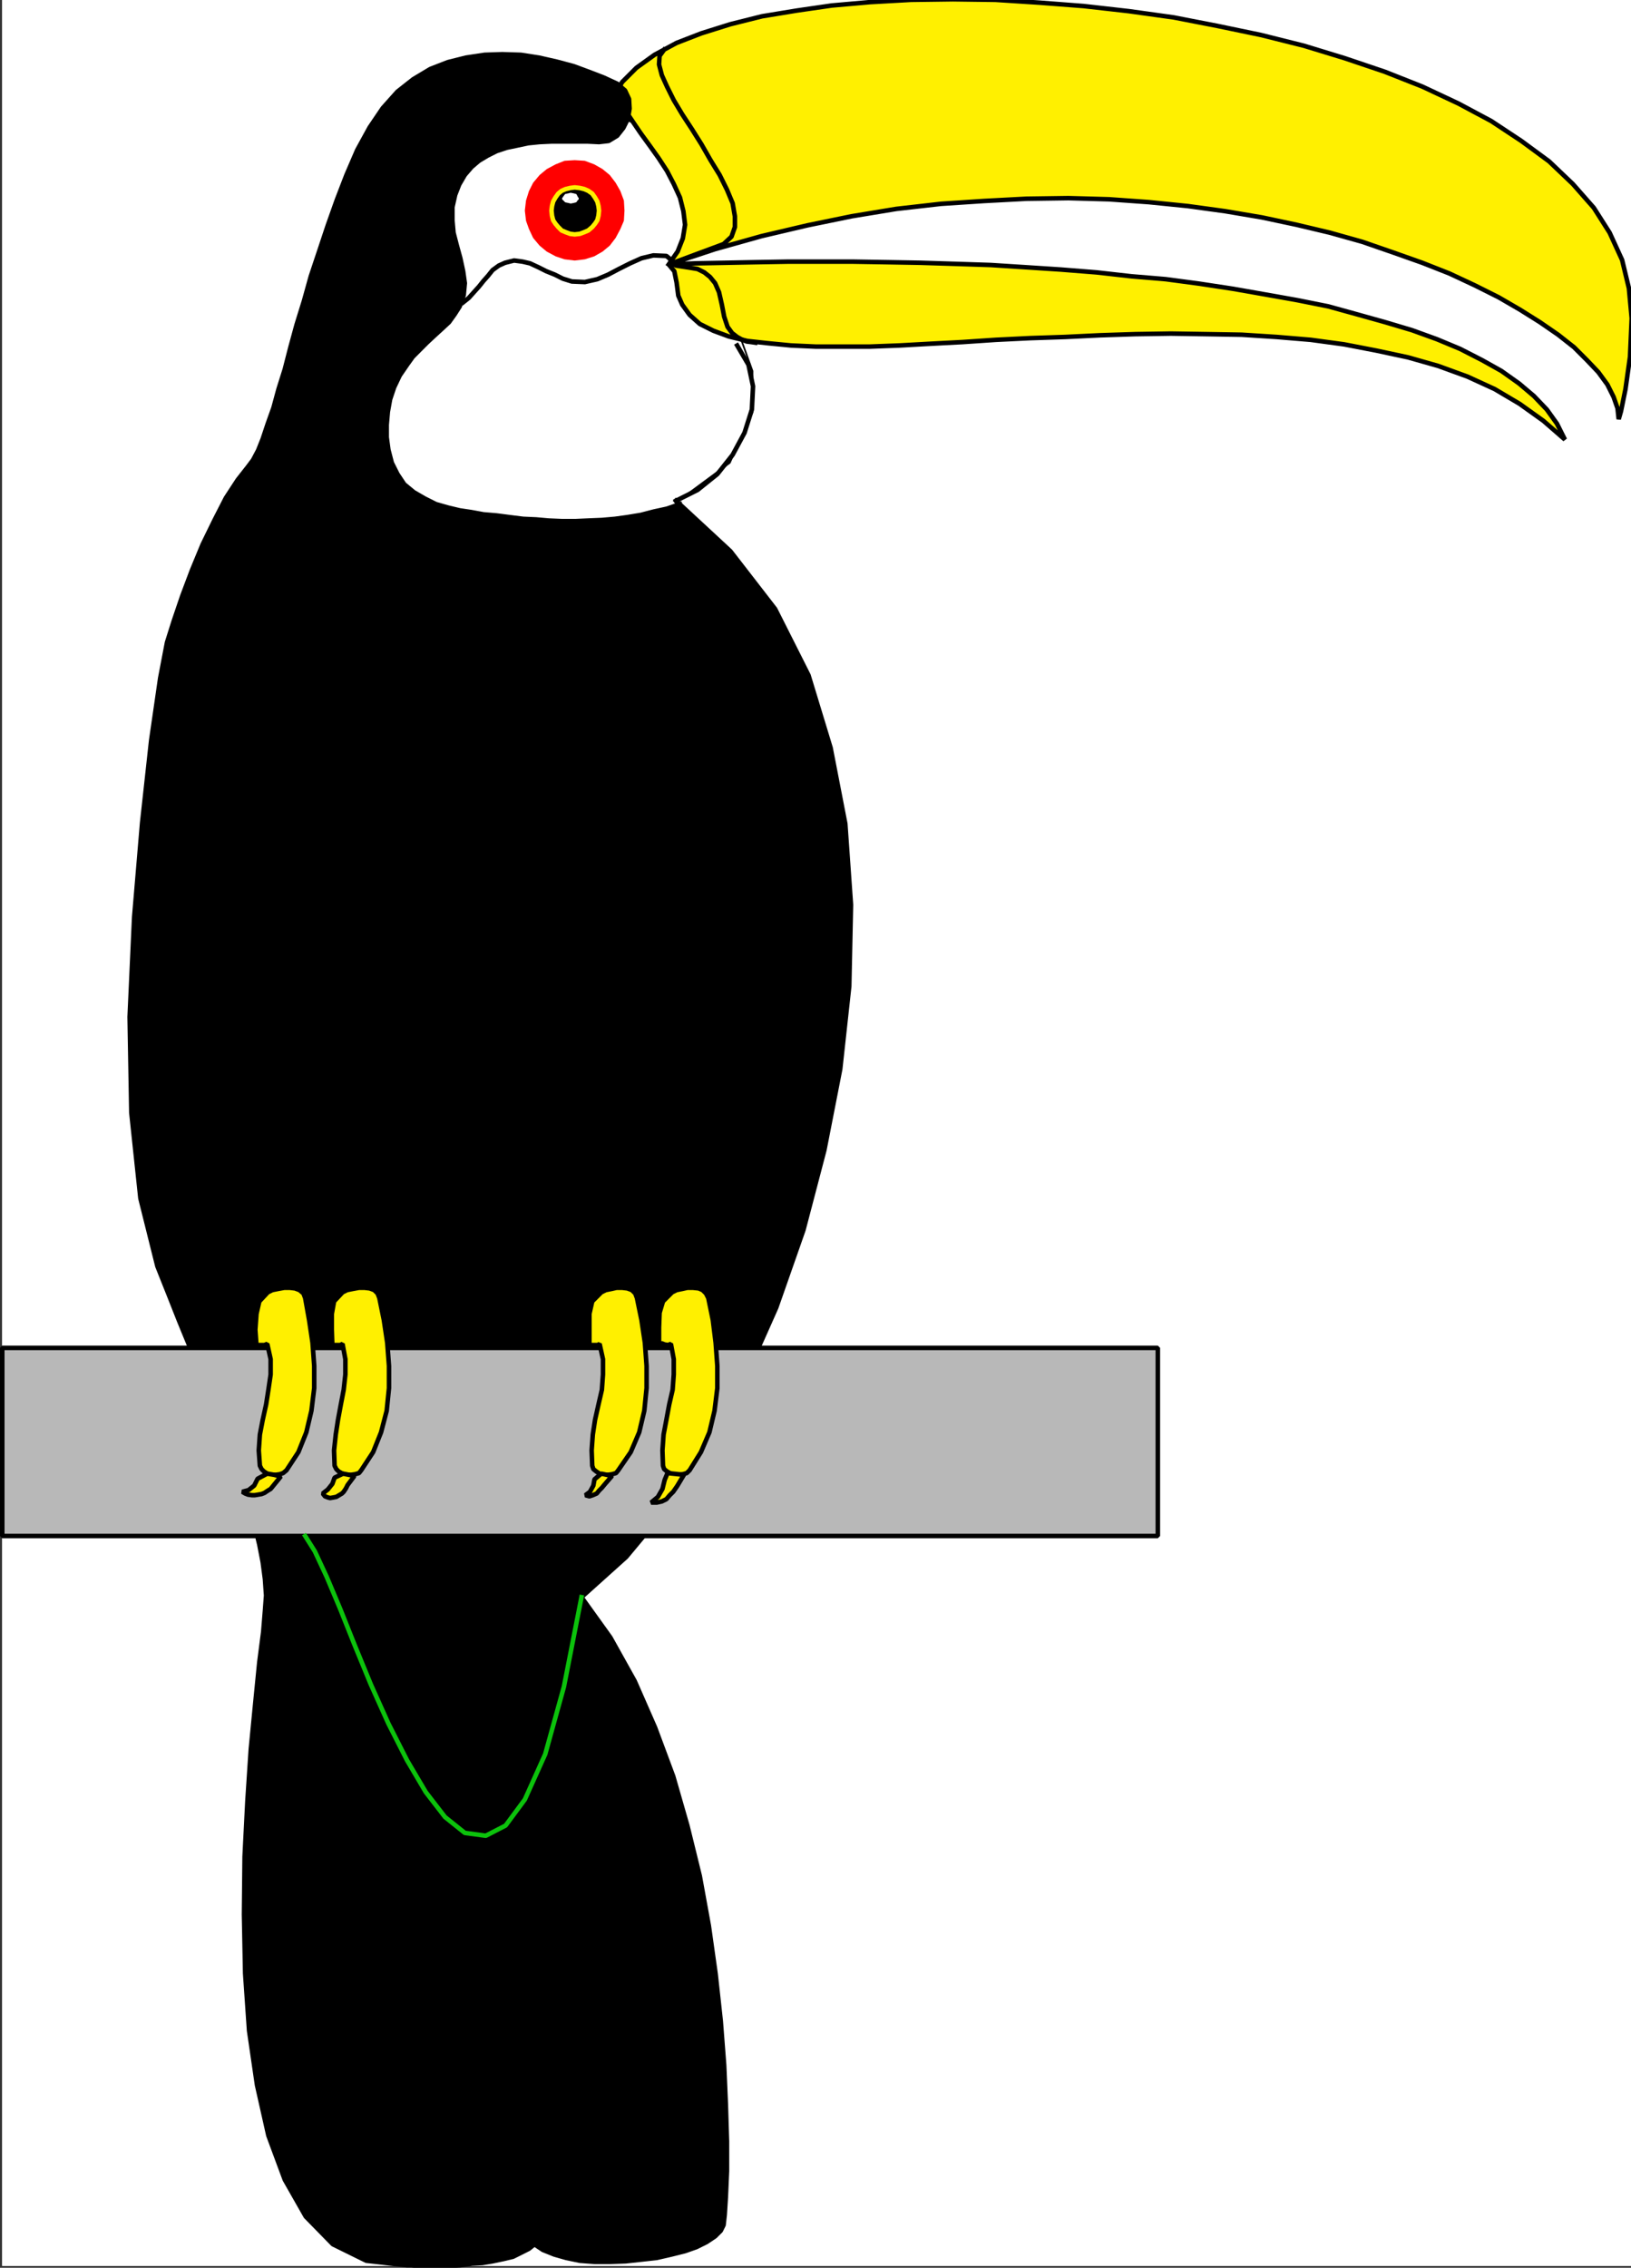 <svg xmlns="http://www.w3.org/2000/svg" width="2154.726" height="2994.789"><rect width="100%" height="100%" fill="#333333" stroke="none"/><defs><clipPath id="a"><path d="M0 0h2151.73v2993H0Zm0 0"/></clipPath><clipPath id="b"><path d="M0 0h2151.73v2992.184H0Zm0 0"/></clipPath><clipPath id="c"><path d="M814 0h1337.73v581H814Zm0 0"/></clipPath><clipPath id="d"><path d="M812 0h1339.73v583H812Zm0 0"/></clipPath><clipPath id="e"><path d="M810 0h1341.73v585H810Zm0 0"/></clipPath><clipPath id="f"><path d="M164 67h962v2927.79H164Zm0 0"/></clipPath></defs><g clip-path="url(#a)" transform="translate(2.996)"><path fill="#fff" d="M0 2992.184h2152.668V-.961H0Zm0 0"/></g><g clip-path="url(#b)" transform="translate(2.996)"><path fill="#fff" fill-rule="evenodd" stroke="#fff" stroke-linecap="square" stroke-linejoin="bevel" stroke-miterlimit="10" stroke-width=".729" d="M0 2992.184h2152.668V-.961H0Zm0 0"/></g><path fill="#fff" fill-rule="evenodd" stroke="#fff" stroke-linecap="square" stroke-linejoin="bevel" stroke-miterlimit="10" stroke-width=".729" d="m807.836 150.965-145.098 29.902-89.77 79.352 17.922 120.453-102.48 133.95 5.992 121.183 119.676 66.636 241.637 5.993 42.62-48.66 65.801-48.61 29.957-66.637v-54.601l-23.964-66.582-71.793-79.352 17.191-77.836-29.176-85.289Zm0 0"/><path fill="none" stroke="#000" stroke-linecap="square" stroke-linejoin="bevel" stroke-miterlimit="10" stroke-width="2.24" d="m807.836 150.965-145.098 29.902-89.77 79.352 17.922 120.453-102.48 133.95 5.992 121.183 119.676 66.636 241.637 5.993 42.62-48.66 65.801-48.61 29.957-66.637v-54.601l-23.964-66.582-71.793-79.352 17.191-77.836-29.176-85.289Zm0 0"/><g clip-path="url(#c)" transform="translate(2.996)"><path fill="#fff000" fill-rule="evenodd" stroke="#fff000" stroke-linecap="square" stroke-linejoin="bevel" stroke-miterlimit="10" stroke-width=".729" d="m874.395 65.625-5.993 8.23-.73 11.254 3.7 14.223 6.773 14.953 8.96 17.973 11.204 18.707 12.71 19.433 12.715 20.215 11.98 20.942 11.985 19.433 9.692 19.485 7.5 17.925 2.972 17.243v14.226l-4.48 12.711-10.473 9.742-72.523 26.938 7.449 8.96 3.023 14.954 2.239 17.242 5.21 11.934 9.743 13.492 13.441 11.984 17.977 8.961 20.215 7.5 24.64 5.992 26.938 2.97 30.687 2.972 32.875 1.508h71.063l39.648-1.508 40.379-2.242 42.668-2.239 44.129-2.972 45.64-2.239 45.587-1.511 46.37-2.239 46.422-1.511 47.098-.73 47.149.73 46.37.78 46.368 2.97 44.86 3.75 44.128 5.992 42.668 8.234 41.836 8.961 39.648 11.254 38.922 14.168 35.895 16.465 32.926 19.484 31.418 22.457 28.394 24.696-10.472-20.946-13.442-18.754-17.191-17.925-19.489-16.461-23.183-16.465-25.426-14.223-29.176-14.953-30.633-12.766-32.925-11.93-35.168-10.472-37.41-10.473-38.137-10.523-41.106-8.23-41.89-7.45-42.668-7.504-44.13-6.722-44.859-5.989-44.91-3.753-46.367-5.211-47.098-3.75-46.37-3.02-46.368-2.973-46.37-1.507-46.423-1.461-44.855-.782-44.86-.73h-85.289l-41.886.73-40.38.782-38.917.73-36.625 1.512 61.32-20.215 61.32-17.195 60.594-14.223 58.352-11.984 59.082-9.743 59.082-6.718 56.84-3.754 56.113-2.969 55.383-.781 53.816 1.512 52.363 3.75 51.63 5.21 49.34 6.774 48.608 8.23 45.641 9.692L1754 307.316l42.668 11.98 41.11 14.227 38.136 13.493 35.95 14.172 33.656 15.734 31.414 15.734 28.394 16.461 26.207 16.465 23.914 16.465 20.946 16.465 17.19 17.191 14.954 15.735 11.984 16.41 8.23 16.465 5.212 15.003 1.512 14.223 3.02-10.473 5.94-29.226 5.989-42.617 2.242-50.903-3.7-39.648-9.011-37.406-16.465-35.95-20.945-32.93-27.664-31.413-31.418-29.907-36.625-26.933-39.649-26.207-43.398-23.184-47.879-22.457-49.34-19.484-53.09-17.922-53.87-16.465-56.84-14.223-57.626-11.984-57.57-11.2-59.082-8.234L1428.633 8l-58.352-4.48-58.3-3.75-56.11-.73-55.383.73-53.82 3.023-50.902 4.48-46.368 6.72-45.586 7.503-41.89 10.473-38.188 11.98-32.875 12.715-29.175 15.734-23.97 17.192-18.702 18.703-4.48 7.504v9.691l3.75 11.254 6.722 11.93 9.012 13.492 9.691 14.223 11.984 16.465 11.2 15.683 11.254 17.242 8.96 17.196 8.235 17.972 4.48 17.977 2.239 17.922-2.97 17.972-6.773 17.196-11.93 17.246 24.696-5.992 19.434-5.993 16.46-6.722 11.934-7.5 9.012-8.235 5.21-8.96 2.24-10.47V284.86l-2.97-11.199-5.261-13.441-6.723-14.227-8.23-15.004-10.473-17.191-10.473-17.977-11.199-18.703-11.984-20.945-5.211-9.742-6.77-8.961-6.723-10.473-5.992-10.469-4.48-11.984-2.969-11.203V79.848zm0 0"/></g><g clip-path="url(#d)" transform="translate(2.996)"><path fill="none" stroke="#000" stroke-linecap="square" stroke-linejoin="bevel" stroke-miterlimit="10" stroke-width="2.24" d="m874.395 65.625-5.993 8.23-.73 11.254 3.7 14.223 6.773 14.953 8.96 17.973 11.204 18.707 12.71 19.433 12.715 20.215 11.98 20.942 11.985 19.433 9.692 19.485 7.5 17.925 2.972 17.243v14.226l-4.48 12.711-10.473 9.742-72.523 26.938 7.449 8.96 3.023 14.954 2.239 17.242 5.21 11.934 9.743 13.492 13.441 11.984 17.977 8.961 20.215 7.5 24.64 5.992 26.938 2.97 30.687 2.972 32.875 1.508h71.063l39.648-1.508 40.379-2.242 42.668-2.239 44.129-2.972 45.64-2.239 45.587-1.511 46.37-2.239 46.422-1.511 47.098-.73 47.149.73 46.37.78 46.368 2.97 44.86 3.75 44.128 5.992 42.668 8.234 41.836 8.961 39.648 11.254 38.922 14.168 35.895 16.465 32.926 19.484 31.418 22.457 28.394 24.696-10.472-20.946-13.442-18.754-17.191-17.925-19.489-16.461-23.183-16.465-25.426-14.223-29.176-14.953-30.633-12.766-32.925-11.93-35.168-10.472-37.41-10.473-38.137-10.523-41.106-8.23-41.89-7.45-42.668-7.504-44.13-6.722-44.859-5.989-44.91-3.753-46.367-5.211-47.098-3.75-46.37-3.02-46.368-2.973-46.37-1.507-46.423-1.461-44.855-.782-44.86-.73h-85.289l-41.886.73-40.38.782-38.917.73-36.625 1.512 61.32-20.215 61.32-17.195 60.594-14.223 58.352-11.984 59.082-9.743 59.082-6.718 56.84-3.754 56.113-2.969 55.383-.781 53.816 1.512 52.363 3.75 51.63 5.21 49.34 6.774 48.608 8.23 45.641 9.692L1754 307.316l42.668 11.98 41.11 14.227 38.136 13.493 35.95 14.172 33.656 15.734 31.414 15.734 28.394 16.461 26.207 16.465 23.914 16.465 20.946 16.465 17.19 17.191 14.954 15.735 11.984 16.41 8.23 16.465 5.212 15.003 1.512 14.223 3.02-10.473 5.94-29.226 5.989-42.617 2.242-50.903-3.7-39.648-9.011-37.406-16.465-35.95-20.945-32.93-27.664-31.413-31.418-29.907-36.625-26.933-39.649-26.207-43.398-23.184-47.879-22.457-49.34-19.484-53.09-17.922-53.87-16.465-56.84-14.223-57.626-11.984-57.57-11.2-59.082-8.234L1428.633 8l-58.352-4.48-58.3-3.75-56.11-.73-55.383.73-53.82 3.023-50.902 4.48-46.368 6.72-45.586 7.503-41.89 10.473-38.188 11.98-32.875 12.715-29.175 15.734-23.97 17.192-18.702 18.703-4.48 7.504v9.691l3.75 11.254 6.722 11.93 9.012 13.492 9.691 14.223 11.984 16.465 11.2 15.683 11.254 17.242 8.96 17.196 8.235 17.972 4.48 17.977 2.239 17.922-2.97 17.972-6.773 17.196-11.93 17.246"/></g><g clip-path="url(#e)" transform="translate(2.996)"><path fill="none" stroke="#000" stroke-linecap="square" stroke-linejoin="bevel" stroke-miterlimit="10" stroke-width="5.991" d="m874.395 65.625-5.993 8.23-.73 11.254 3.7 14.223 6.773 14.953 8.96 17.973 11.204 18.707 12.71 19.433 12.715 20.215 11.98 20.942 11.985 19.433 9.692 19.485 7.5 17.925 2.972 17.243v14.226l-4.48 12.711-10.473 9.742-72.523 26.938 7.449 8.96 3.023 14.954 2.239 17.242 5.21 11.934 9.743 13.492 13.441 11.984 17.977 8.961 20.215 7.5 24.64 5.992 26.938 2.97 30.687 2.972 32.875 1.508h71.063l39.648-1.508 40.379-2.242 42.668-2.239 44.129-2.972 45.64-2.239 45.587-1.511 46.37-2.239 46.422-1.511 47.098-.73 47.149.73 46.37.78 46.368 2.97 44.86 3.75 44.128 5.992 42.668 8.234 41.836 8.961 39.648 11.254 38.922 14.168 35.895 16.465 32.926 19.484 31.418 22.457 28.394 24.696-10.472-20.946-13.442-18.754-17.191-17.925-19.489-16.461-23.183-16.465-25.426-14.223-29.176-14.953-30.633-12.766-32.925-11.93-35.168-10.472-37.41-10.473-38.137-10.523-41.106-8.23-41.89-7.45-42.668-7.504-44.13-6.722-44.859-5.989-44.91-3.753-46.367-5.211-47.098-3.75-46.37-3.02-46.368-2.973-46.37-1.507-46.423-1.461-44.855-.782-44.86-.73h-85.289l-41.886.73-40.38.782-38.917.73-36.625 1.512 61.32-20.215 61.32-17.195 60.594-14.223 58.352-11.984 59.082-9.743 59.082-6.718 56.84-3.754 56.113-2.969 55.383-.781 53.816 1.512 52.363 3.75 51.63 5.21 49.34 6.774 48.608 8.23 45.641 9.692L1754 307.316l42.668 11.98 41.11 14.227 38.136 13.493 35.95 14.172 33.656 15.734 31.414 15.734 28.394 16.461 26.207 16.465 23.914 16.465 20.946 16.465 17.19 17.191 14.954 15.735 11.984 16.41 8.23 16.465 5.212 15.003 1.512 14.223 3.02-10.473 5.94-29.226 5.989-42.617 2.242-50.903-3.7-39.648-9.011-37.406-16.465-35.95-20.945-32.93-27.664-31.413-31.418-29.907-36.625-26.933-39.649-26.207-43.398-23.184-47.879-22.457-49.34-19.484-53.09-17.922-53.87-16.465-56.84-14.223-57.626-11.984-57.57-11.2-59.082-8.234L1428.633 8l-58.352-4.48-58.3-3.75-56.11-.73-55.383.73-53.82 3.023-50.902 4.48-46.368 6.72-45.586 7.503-41.89 10.473-38.188 11.98-32.875 12.715-29.175 15.734-23.97 17.192-18.702 18.703-4.48 7.504v9.691l3.75 11.254 6.722 11.93 9.012 13.492 9.691 14.223 11.984 16.465 11.2 15.683 11.254 17.242 8.96 17.196 8.235 17.972 4.48 17.977 2.239 17.922-2.97 17.972-6.773 17.196-11.93 17.246"/></g><path fill="none" stroke="#000" stroke-linecap="square" stroke-linejoin="bevel" stroke-miterlimit="10" stroke-width="5.992" d="m997.793 452.52-5.211-.782-5.989-.73-5.992-2.242-6.722-3.75-6.72-5.211-5.991-8.23-4.48-13.493-3.024-15.734-3.75-16.465-5.211-11.93-6.719-8.234-7.504-5.992-8.96-4.48-8.962-1.509-19.484-3.023-2.973-1.457-2.238-3.754-3.754-4.48-3.75-3.02-17.191-.73-15.684 3.75-15.004 6.722-14.953 7.5-14.172 7.453-14.223 5.992-16.464 3.75-17.192-.73-11.984-3.75-10.473-5.262-11.199-4.48-10.473-5.262-11.254-5.21-9.691-2.243-11.254-1.512-11.93 3.024-8.23 3.699-8.234 5.992-5.989 7.5-5.992 6.723-5.992 7.504-6.723 7.449-6.719 7.504-7.503 5.988"/><path fill-rule="evenodd" stroke="#000" stroke-linecap="square" stroke-linejoin="bevel" stroke-miterlimit="10" stroke-width=".729" d="m898.336 665.766-17.196 5.988-17.242 3.754-17.195 4.48-17.922 2.969-16.465 2.238-17.191 1.512-17.977.73-17.191.782h-17.192l-17.976-.781-16.465-1.461-17.192-.782-17.921-2.238-17.247-2.242-17.19-1.457-16.466-3.024-14.953-2.238-15.68-3.75-15.734-4.48-14.953-7.504-14.223-8.23-12.715-10.473-8.96-13.442-7.504-14.953-4.48-17.246-2.24-16.465v-16.46l1.513-17.196 2.968-16.461 5.262-15.734 7.45-15.684 9.741-14.223 7.504-10.472 9.692-9.743 8.96-8.96 10.473-9.743 9.012-8.234 9.691-8.961 7.504-10.473 6.72-10.523 5.26-14.953 1.462-15.68-2.242-15.734-3.7-17.196-4.53-16.46-4.481-17.247-1.461-16.464V273.66l3.699-16.465 5.262-13.441 7.453-12.766 9.011-10.472 9.692-8.23 11.254-6.723 11.93-5.989 13.496-4.48 14.222-2.973 14.172-3.02 14.95-1.511 15.734-.73h47.883l14.953.73 12.71-1.457 11.204-6.774 8.23-10.472 5.992-11.985 2.239-13.441-.73-12.711-5.263-11.254-10.468-8.96-17.926-8.235-19.484-7.5-20.165-7.453-22.453-5.989-23.183-5.261-23.914-3.7-24.696-.78-23.183.78-24.696 3.7-23.914 5.988-23.187 9.016-22.453 13.441-20.946 16.465-19.433 21.722-17.246 25.426L472 198.063l-14.223 32.925-12.71 32.93-11.985 33.707-11.203 33.656-11.254 33.657-8.961 32.199-9.742 31.414-8.18 29.96-7.5 29.177-8.235 26.152-6.718 24.695-7.504 20.996-6.719 20.164-5.992 15.004-6.723 12.711-6.719 8.961-13.496 17.195-15.68 23.965-14.952 29.176-15.735 32.2-14.222 34.386L240.832 787l-11.2 32.926-8.964 28.394-9.012 47.153-11.93 82.316-11.984 109.254-10.473 124.207-5.992 131.711 2.242 126.445 11.985 113.004 22.453 89.82 14.953 37.41 14.222 35.895 14.172 34.438 14.223 32.93 12.715 32.144 11.98 30.687 11.985 30.688 9.691 28.445 9.742 27.664 8.23 26.938 6.723 25.476 5.989 24.696 4.484 23.183 2.969 22.457 1.512 21.672-1.512 20.215-2.242 27.664-5.211 40.43-5.262 53.144-5.938 61.32-4.53 68.876-3.7 73.304-.785 76.328 1.512 77.836 5.21 75.598 10.473 71.793 15.004 66.637 21.676 58.351 27.664 48.61 35.894 36.68 44.13 21.726 53.87 5.992h5.993l6.722.727h44.13l13.491-.727 14.953-2.242 14.172-.781 13.493-2.239 14.226-2.972 12.711-3.02 10.473-5.21 10.472-5.263 7.45-5.992 11.253 7.504 14.954 5.988 15.68 4.485 17.976 3.75 19.433 1.457h20.942l20.215-.727 20.945-2.242 20.164-2.238 19.484-4.485 17.922-4.48 14.953-5.262 13.497-6.719 11.199-7.503 7.504-7.45 3.699-7.504 1.508-13.492 1.511-23.914 1.461-33.71v-39.645l-1.46-47.883-2.239-52.36-4.48-58.402-6.774-62.105-8.96-63.614-11.985-65.8-16.41-66.637-18.703-65.074-23.97-64.344-26.933-61.375-32.148-57.621-38.137-53.14 59.082-53.09 56.113-67.368 52.36-78.566 47.098-87.578 42.617-95.762 35.949-102.531 27.668-105.504 20.941-107.012 11.934-109.254 2.289-107.746-7.5-107.012-19.434-100.238-29.175-95.812-44.13-87.528-59.081-76.328-71.844-66.586zm0 0"/><path fill="none" stroke="#000" stroke-linecap="square" stroke-linejoin="bevel" stroke-miterlimit="10" stroke-width="2.24" d="m898.336 665.766-17.196 5.988-17.242 3.754-17.195 4.48-17.922 2.969-16.465 2.238-17.191 1.512-17.977.73-17.191.782h-17.192l-17.976-.781-16.465-1.461-17.192-.782-17.921-2.238-17.247-2.242-17.19-1.457-16.466-3.024-14.953-2.238-15.68-3.75-15.734-4.48-14.953-7.504-14.223-8.23-12.715-10.473-8.96-13.442-7.504-14.953-4.48-17.246-2.24-16.465v-16.46l1.513-17.196 2.968-16.461 5.262-15.734 7.45-15.684 9.741-14.223 7.504-10.472 9.692-9.743 8.96-8.96 10.473-9.743 9.012-8.234 9.691-8.961 7.504-10.473 6.72-10.523 5.26-14.953 1.462-15.68-2.242-15.734-3.7-17.196-4.53-16.46-4.481-17.247-1.461-16.464V273.66l3.699-16.465 5.262-13.441 7.453-12.766 9.011-10.472 9.692-8.23 11.254-6.723 11.93-5.989 13.496-4.48 14.222-2.973 14.172-3.02 14.95-1.511 15.734-.73h47.883l14.953.73 12.71-1.457 11.204-6.774 8.23-10.472 5.992-11.985 2.239-13.441-.73-12.711-5.263-11.254-10.468-8.96-17.926-8.235-19.484-7.5-20.165-7.453-22.453-5.989-23.183-5.261-23.914-3.7-24.696-.78-23.183.78-24.696 3.7-23.914 5.988-23.187 9.016-22.453 13.441-20.946 16.465-19.433 21.722-17.246 25.426L472 198.063l-14.223 32.925-12.71 32.93-11.985 33.707-11.203 33.656-11.254 33.657-8.961 32.199-9.742 31.414-8.18 29.96-7.5 29.177-8.235 26.152-6.718 24.695-7.504 20.996-6.719 20.164-5.992 15.004-6.723 12.711-6.719 8.961-13.496 17.195-15.68 23.965-14.952 29.176-15.735 32.2-14.222 34.386L240.832 787l-11.2 32.926-8.964 28.394-9.012 47.153-11.93 82.316-11.984 109.254-10.473 124.207-5.992 131.711 2.242 126.445 11.985 113.004 22.453 89.82 14.953 37.41 14.222 35.895 14.172 34.438 14.223 32.93 12.715 32.144 11.98 30.687 11.985 30.688 9.691 28.445 9.742 27.664 8.23 26.938 6.723 25.476 5.989 24.696 4.484 23.183 2.969 22.457 1.512 21.672-1.512 20.215-2.242 27.664-5.211 40.43-5.262 53.144-5.938 61.32-4.53 68.876-3.7 73.304-.785 76.328 1.512 77.836 5.21 75.598 10.473 71.793 15.004 66.637 21.676 58.351 27.664 48.61 35.894 36.68 44.13 21.726 53.87 5.992h5.993l6.722.727h44.13l13.491-.727 14.953-2.242 14.172-.781 13.493-2.239 14.226-2.972 12.711-3.02 10.473-5.21 10.472-5.263 7.45-5.992 11.253 7.504 14.954 5.988 15.68 4.485 17.976 3.75 19.433 1.457h20.942l20.215-.727 20.945-2.242 20.164-2.238 19.484-4.485 17.922-4.48 14.953-5.262 13.497-6.719 11.199-7.503 7.504-7.45 3.699-7.504 1.508-13.492 1.511-23.914 1.461-33.71v-39.645l-1.46-47.883-2.239-52.36-4.48-58.402-6.774-62.105-8.96-63.614-11.985-65.8-16.41-66.637-18.703-65.074-23.97-64.344-26.933-61.375-32.148-57.621-38.137-53.14 59.082-53.09 56.113-67.368 52.36-78.566 47.098-87.578 42.617-95.762 35.949-102.531 27.668-105.504 20.941-107.012 11.934-109.254 2.289-107.746-7.5-107.012-19.434-100.238-29.175-95.812-44.13-87.528-59.081-76.328-71.844-66.586zm0 0"/><path fill="none" stroke="#000" stroke-linecap="square" stroke-linejoin="bevel" stroke-miterlimit="10" stroke-width="2.24" d="m898.336 665.766-17.196 5.988-17.242 3.754-17.195 4.48-17.922 2.969-16.465 2.238-17.191 1.512-17.977.73-17.191.782h-17.192l-17.976-.781-16.465-1.461-17.192-.782-17.921-2.238-17.247-2.242-17.19-1.457-16.466-3.024-14.953-2.238-15.68-3.75-15.734-4.48-14.953-7.504-14.223-8.23-12.715-10.473-8.96-13.442-7.504-14.953-4.48-17.246-2.24-16.465v-16.46l1.513-17.196 2.968-16.461 5.262-15.734 7.45-15.684 9.741-14.223 7.504-10.472 9.692-9.743 8.96-8.96 10.473-9.743 9.012-8.234 9.691-8.961 7.504-10.473 6.72-10.523 5.26-14.953 1.462-15.68-2.242-15.734-3.7-17.196-4.53-16.46-4.481-17.247-1.461-16.464V273.66l3.699-16.465 5.262-13.441 7.453-12.766 9.011-10.472 9.692-8.23 11.254-6.723 11.93-5.989 13.496-4.48 14.222-2.973 14.172-3.02 14.95-1.511 15.734-.73h47.883l14.953.73 12.71-1.457 11.204-6.774 8.23-10.472 5.992-11.985 2.239-13.441-.73-12.711-5.263-11.254-10.468-8.96-17.926-8.235-19.484-7.5-20.165-7.453-22.453-5.989-23.183-5.261-23.914-3.7-24.696-.78-23.183.78-24.696 3.7-23.914 5.988-23.187 9.016-22.453 13.441-20.946 16.465-19.433 21.722-17.246 25.426L472 198.063l-14.223 32.925-12.71 32.93-11.985 33.707-11.203 33.656-11.254 33.657-8.961 32.199-9.742 31.414-8.18 29.96-7.5 29.177-8.235 26.152-6.718 24.695-7.504 20.996-6.719 20.164-5.992 15.004-6.723 12.711-6.719 8.961-13.496 17.195-15.68 23.965-14.952 29.176-15.735 32.2-14.222 34.386L240.832 787l-11.2 32.926-8.964 28.394-9.012 47.153-11.93 82.316-11.984 109.254-10.473 124.207-5.992 131.711 2.242 126.445 11.985 113.004 22.453 89.82 14.953 37.41 14.222 35.895 14.172 34.438 14.223 32.93 12.715 32.144 11.98 30.687 11.985 30.688 9.691 28.445 9.742 27.664 8.23 26.938 6.723 25.476 5.989 24.696 4.484 23.183 2.969 22.457 1.512 21.672-1.512 20.215-2.242 27.664-5.211 40.43-5.262 53.144-5.938 61.32-4.53 68.876-3.7 73.304-.785 76.328 1.512 77.836 5.21 75.598 10.473 71.793 15.004 66.637 21.676 58.351 27.664 48.61 35.894 36.68 44.13 21.726 53.87 5.992h5.993l6.722.727h44.13l13.491-.727 14.953-2.242 14.172-.781 13.493-2.239 14.226-2.972 12.711-3.02 10.473-5.21 10.472-5.263 7.45-5.992 11.253 7.504 14.954 5.988 15.68 4.485 17.976 3.75 19.433 1.457h20.942l20.215-.727 20.945-2.242 20.164-2.238 19.484-4.485 17.922-4.48 14.953-5.262 13.497-6.719 11.199-7.503 7.504-7.45 3.699-7.504 1.508-13.492 1.511-23.914 1.461-33.71v-39.645l-1.46-47.883-2.239-52.36-4.48-58.402-6.774-62.105-8.96-63.614-11.985-65.8-16.41-66.637-18.703-65.074-23.97-64.344-26.933-61.375-32.148-57.621-38.137-53.14 59.082-53.09 56.113-67.368 52.36-78.566 47.098-87.578 42.617-95.762 35.949-102.531 27.668-105.504 20.941-107.012 11.934-109.254 2.289-107.746-7.5-107.012-19.434-100.238-29.175-95.812-44.13-87.528-59.081-76.328-71.844-66.586"/><g clip-path="url(#f)" transform="translate(2.996)"><path fill="none" stroke="#000" stroke-linecap="square" stroke-linejoin="bevel" stroke-miterlimit="10" stroke-width="5.991" d="m895.34 665.766-17.195 5.988-17.243 3.754-17.195 4.48-17.922 2.969-16.465 2.238-17.191 1.512-17.977.73-17.191.782H739.77l-17.977-.781-16.465-1.461-17.191-.782-17.922-2.238-17.246-2.242-17.192-1.457-16.465-3.024-14.953-2.238-15.68-3.75-15.734-4.48-14.953-7.504-14.222-8.23-12.715-10.473-8.961-13.442-7.504-14.953-4.48-17.246-2.239-16.465v-16.46l1.512-17.196 2.969-16.461 5.261-15.734 7.45-15.684 9.742-14.223 7.504-10.472L552 461.48l8.961-8.96 10.473-9.743 9.011-8.234 9.692-8.961 7.504-10.473 6.718-10.523 5.262-14.953 1.461-15.68-2.242-15.734-3.7-17.196-4.53-16.46-4.481-17.247-1.461-16.464V273.66l3.7-16.465 5.26-13.441 7.454-12.766 9.012-10.472 9.691-8.23 11.254-6.723 11.93-5.989 13.496-4.48 14.222-2.973 14.172-3.02 14.95-1.511 15.734-.73h47.883l14.953.73 12.71-1.457 11.204-6.774 8.23-10.472 5.993-11.985 2.238-13.441-.73-12.711-5.262-11.254-10.469-8.96-17.926-8.235-19.484-7.5-20.164-7.453-22.453-5.989-23.184-5.261-23.914-3.7-24.695-.78-23.184.78-24.695 3.7-23.914 5.988-23.188 9.016-22.453 13.441-20.945 16.465-19.434 21.722-17.246 25.426-16.41 29.907-14.223 32.925-12.71 32.93-11.985 33.707-11.203 33.656-11.254 33.657-8.961 32.199-9.742 31.414-8.18 29.96-7.5 29.177-8.234 26.152-6.719 24.695-7.504 20.996-6.719 20.164-5.992 15.004-6.723 12.711-6.718 8.961-13.496 17.195-15.68 23.965-14.953 29.176-15.735 32.2-14.222 34.386L237.836 787l-11.2 32.926-8.964 28.394-9.012 47.153-11.93 82.316-11.984 109.254-10.473 124.207-5.992 131.711 2.242 126.445 11.985 113.004 22.453 89.82 14.953 37.41 14.223 35.895 14.172 34.438 14.222 32.93 12.715 32.144 11.98 30.687 11.985 30.688 9.691 28.445 9.743 27.664 8.23 26.938 6.723 25.476 5.988 24.696 4.484 23.183 2.97 22.457 1.51 21.672-1.51 20.215-2.243 27.664-5.211 40.43-5.262 53.144-5.937 61.32-4.532 68.876-3.699 73.304-.785 76.328 1.512 77.836 5.21 75.598 10.473 71.793 15.004 66.637 21.676 58.351 27.664 48.61 35.895 36.68 44.129 21.726 53.87 5.992h5.993l6.723.727h44.128l13.493-.727 14.953-2.242 14.172-.781 13.492-2.239 14.226-2.972 12.711-3.02 10.473-5.21 10.473-5.263 7.449-5.992 11.254 7.504 14.953 5.988 15.68 4.485 17.976 3.75 19.434 1.457h20.941l20.215-.727 20.945-2.242 20.164-2.238 19.485-4.485 17.922-4.48 14.953-5.262 13.496-6.718 11.199-7.504 7.504-7.45 3.7-7.503 1.507-13.493 1.512-23.914 1.46-33.71v-39.645l-1.46-47.883-2.239-52.36-4.48-58.402-6.774-62.105-8.96-63.613-11.985-65.801-16.41-66.637-18.703-65.074-23.969-64.344-26.933-61.375-32.149-57.621-38.137-53.14 59.082-53.09 56.114-67.368 52.36-78.566 47.097-87.578 42.617-95.762 35.95-102.531 27.667-105.504 20.942-107.012 11.933-109.254 2.29-107.746-7.5-107.012-19.434-100.238-29.176-95.812-44.13-87.528-59.081-76.328-71.844-66.586"/></g><path fill="red" fill-rule="evenodd" stroke="red" stroke-linecap="square" stroke-linejoin="bevel" stroke-miterlimit="10" stroke-width=".729" d="m759.226 341.023 12.715-1.511 11.93-3.75 10.472-5.992 9.012-7.45 7.45-9.742 5.992-11.254 4.48-10.472.73-12.711-.73-12.715-4.48-11.98-5.993-10.473-7.449-9.743-9.012-7.453-10.472-5.988-11.93-4.48-12.715-.782-12.761.782-11.204 4.48-11.203 5.988-9.011 7.453-8.18 9.743-5.262 10.472-3.75 11.98-1.46 12.716 1.46 12.71 3.75 10.473 5.262 11.254 8.18 9.742 9.011 7.45 11.203 5.992 11.204 3.75zm0 0"/><path fill="none" stroke="red" stroke-linecap="square" stroke-linejoin="bevel" stroke-miterlimit="10" stroke-width="5.992" d="m759.226 341.023 12.715-1.511 11.93-3.75 10.472-5.992 9.012-7.45 7.45-9.742 5.992-11.254 4.48-10.472.73-12.711-.73-12.715-4.48-11.98-5.993-10.473-7.449-9.743-9.012-7.453-10.472-5.988-11.93-4.48-12.715-.782-12.761.782-11.204 4.48-11.203 5.988-9.011 7.453-8.18 9.743-5.262 10.472-3.75 11.98-1.46 12.716 1.46 12.71 3.75 10.473 5.262 11.254 8.18 9.742 9.011 7.45 11.203 5.992 11.204 3.75zm0 0"/><path fill-rule="evenodd" stroke="#000" stroke-linecap="square" stroke-linejoin="bevel" stroke-miterlimit="10" stroke-width=".729" d="m759.226 309.555 6.723-.727 5.992-2.242 5.207-2.238 5.262-4.48 3.699-4.481 3.023-4.535 1.512-5.993.73-6.718-.73-5.993-1.512-5.992-3.023-5.21-3.7-5.262-5.26-3.7-5.208-2.293-5.992-1.457-6.723-.78-5.992.78-5.988 1.457-5.262 2.293-4.484 3.7-3.75 5.261-2.97 5.211-1.51 5.992-.731 5.993.73 6.718 1.512 5.993 2.969 4.535 3.75 4.48 4.484 4.48 5.262 2.239 5.988 2.242zm0 0"/><path fill="none" stroke="#fff000" stroke-linecap="square" stroke-linejoin="bevel" stroke-miterlimit="10" stroke-width="5.992" d="m759.226 309.555 6.723-.727 5.992-2.242 5.207-2.238 5.262-4.48 3.699-4.481 3.023-4.535 1.512-5.993.73-6.718-.73-5.993-1.512-5.992-3.023-5.21-3.7-5.262-5.26-3.7-5.208-2.293-5.992-1.457-6.723-.78-5.992.78-5.988 1.457-5.262 2.293-4.484 3.7-3.75 5.261-2.97 5.211-1.51 5.992-.731 5.993.73 6.718 1.512 5.993 2.969 4.535 3.75 4.48 4.484 4.48 5.262 2.239 5.988 2.242zm0 0"/><path fill="#b8b8b8" fill-rule="evenodd" stroke="#b8b8b8" stroke-linecap="square" stroke-linejoin="bevel" stroke-miterlimit="10" stroke-width=".729" d="M1529.629 2028.387v-248.414H2.995v248.414zm0 0"/><path fill="none" stroke="#000" stroke-linecap="square" stroke-linejoin="bevel" stroke-miterlimit="10" stroke-width="5.992" d="M1529.629 2028.387v-248.414H2.995v248.414zm0 0"/><path fill="#fff000" fill-rule="evenodd" stroke="#fff000" stroke-linecap="square" stroke-linejoin="bevel" stroke-miterlimit="10" stroke-width=".729" d="m338.832 1776.953-1.512-20.945 1.512-20.946 3.75-16.46 11.203-11.985 5.992-2.969 7.5-1.511 8.234-1.512h7.45l6.722.781 5.989 2.242 5.265 4.48 2.238 5.993 5.211 29.176 4.48 29.906 2.24 30.684v29.175l-3.7 29.961-6.719 28.446-10.473 26.152-15.734 23.969-4.48 3.75-4.48 1.512-5.263.726h-5.992l-5.21-1.508-4.481-2.972-3.02-3.02-2.242-4.48-1.457-20.215 1.457-20.946 3.754-19.433 4.48-20.215 3.02-19.434 2.969-20.214v-20.215l-4.48-20.215-3.75 1.512h-7.45zm0 0"/><path fill="none" stroke="#000" stroke-linecap="square" stroke-linejoin="bevel" stroke-miterlimit="10" stroke-width="5.992" d="m338.832 1776.953-1.512-20.945 1.512-20.946 3.75-16.46 11.203-11.985 5.992-2.969 7.5-1.511 8.234-1.512h7.45l6.722.781 5.989 2.242 5.265 4.48 2.238 5.993 5.211 29.176 4.48 29.906 2.24 30.684v29.175l-3.7 29.961-6.719 28.446-10.473 26.152-15.734 23.969-4.48 3.75-4.48 1.512-5.263.726h-5.992l-5.21-1.508-4.481-2.972-3.02-3.02-2.242-4.48-1.457-20.215 1.457-20.946 3.754-19.433 4.48-20.215 3.02-19.434 2.969-20.214v-20.215l-4.48-20.215-3.75 1.512h-7.45zm0 0"/><path fill="#fff000" fill-rule="evenodd" stroke="#fff000" stroke-linecap="square" stroke-linejoin="bevel" stroke-miterlimit="10" stroke-width=".729" d="m439.074 1776.953-.73-20.945v-20.946l2.968-16.46 11.203-11.985 5.992-2.969 7.5-1.511 8.235-1.512h7.45l6.718.781 5.992 2.242 4.48 4.48 2.293 5.993 5.942 29.176 4.48 29.906 2.293 30.684v29.175l-3.023 29.961-7.45 28.446-10.472 26.152-15.734 23.969-2.97 3.75-5.265 1.512-5.207.726h-5.992l-5.262-1.508-5.21-2.972-3.024-3.02-2.238-4.48-.73-20.215 2.241-20.946 2.97-19.433 3.75-20.215 3.753-19.434 2.238-20.214v-20.215l-3.75-20.215-2.968 1.512h-8.235zm0 0"/><path fill="none" stroke="#000" stroke-linecap="square" stroke-linejoin="bevel" stroke-miterlimit="10" stroke-width="5.992" d="m439.074 1776.953-.73-20.945v-20.946l2.968-16.46 11.203-11.985 5.992-2.969 7.5-1.511 8.235-1.512h7.45l6.718.781 5.992 2.242 4.48 4.48 2.293 5.993 5.942 29.176 4.48 29.906 2.293 30.684v29.175l-3.023 29.961-7.45 28.446-10.472 26.152-15.734 23.969-2.97 3.75-5.265 1.512-5.207.726h-5.992l-5.262-1.508-5.21-2.972-3.024-3.02-2.238-4.48-.73-20.215 2.241-20.946 2.97-19.433 3.75-20.215 3.753-19.434 2.238-20.214v-20.215l-3.75-20.215-2.968 1.512h-8.235zm0 0"/><path fill="#fff000" fill-rule="evenodd" stroke="#fff000" stroke-linecap="square" stroke-linejoin="bevel" stroke-miterlimit="10" stroke-width=".729" d="M778.66 1776.953v-41.89l3.75-16.462 11.933-11.984 5.993-2.969 7.5-1.511 6.722-1.512h7.45l6.773.781 5.992 2.242 4.48 4.48 2.239 5.993 5.992 29.176 4.48 29.906 2.243 30.684v29.175l-3.024 29.961-6.718 28.446-11.204 26.152-16.464 23.969-2.97 3.75-5.261 1.512-5.21.726h-5.993l-5.262-1.508-4.48-2.972-3.75-3.02-1.461-4.48-.781-20.215 1.511-20.946 2.969-19.433 4.535-20.215 4.48-19.434 1.458-20.214v-20.215l-4.48-20.215-2.24 1.512h-7.452zm0 0"/><path fill="none" stroke="#000" stroke-linecap="square" stroke-linejoin="bevel" stroke-miterlimit="10" stroke-width="5.992" d="M778.66 1776.953v-41.89l3.75-16.462 11.933-11.984 5.993-2.969 7.5-1.511 6.722-1.512h7.45l6.773.781 5.992 2.242 4.48 4.48 2.239 5.993 5.992 29.176 4.48 29.906 2.243 30.684v29.175l-3.024 29.961-6.718 28.446-11.204 26.152-16.464 23.969-2.97 3.75-5.261 1.512-5.21.726h-5.993l-5.262-1.508-4.48-2.972-3.75-3.02-1.461-4.48-.781-20.215 1.511-20.946 2.969-19.433 4.535-20.215 4.48-19.434 1.458-20.214v-20.215l-4.48-20.215-2.24 1.512h-7.452zm0 0"/><path fill="#fff000" fill-rule="evenodd" stroke="#fff000" stroke-linecap="square" stroke-linejoin="bevel" stroke-miterlimit="10" stroke-width=".729" d="M870.668 1774.71v-21.67l.73-19.485 4.48-14.954 11.985-11.984 5.992-2.969 7.45-1.511 6.773-1.512h7.449l7.504.781 5.207 2.242 4.48 4.48 3.024 5.993 5.992 29.176 3.7 29.906 2.238 30.684v29.175l-3.7 29.961-6.77 28.446L926 1917.62l-14.953 23.969-3.75 3.75-5.211 1.512-5.262.726h-5.992l-4.48-1.508-5.212-2.972-3.75-3.02-1.511-4.48-.73-20.215 1.51-20.946 3.7-19.433 3.75-20.215 4.484-19.434 1.508-20.214v-20.215l-3.75-20.215-3.75 1.512-4.48-.73-3.754-1.509zm0 0"/><path fill="none" stroke="#000" stroke-linecap="square" stroke-linejoin="bevel" stroke-miterlimit="10" stroke-width="5.992" d="M870.668 1774.71v-21.67l.73-19.485 4.48-14.954 11.985-11.984 5.992-2.969 7.45-1.511 6.773-1.512h7.449l7.504.781 5.207 2.242 4.48 4.48 3.024 5.993 5.992 29.176 3.7 29.906 2.238 30.684v29.175l-3.7 29.961-6.77 28.446L926 1917.62l-14.953 23.969-3.75 3.75-5.211 1.512-5.262.726h-5.992l-4.48-1.508-5.212-2.972-3.75-3.02-1.511-4.48-.73-20.215 1.51-20.946 3.7-19.433 3.75-20.215 4.484-19.434 1.508-20.214v-20.215l-3.75-20.215-3.75 1.512-4.48-.73-3.754-1.509zm0 0"/><path fill="#fe0" fill-rule="evenodd" stroke="#fe0" stroke-linecap="square" stroke-linejoin="bevel" stroke-miterlimit="10" stroke-width=".729" d="m353.054 1946.07-12.71 6.72-4.481 9.015-7.504 5.988-8.23 2.242 3.75 2.242 3.753 1.508 5.207.73h3.754l4.48-.73 4.481-.781 3.75-1.457 4.48-3.024 3.75-2.238 13.442-16.465-8.96-2.242zm0 0"/><path fill="none" stroke="#000" stroke-linecap="square" stroke-linejoin="bevel" stroke-miterlimit="10" stroke-width="5.992" d="m353.054 1946.07-12.71 6.72-4.481 9.015-7.504 5.988-8.23 2.242 3.75 2.242 3.753 1.508 5.207.73h3.754l4.48-.73 4.481-.781 3.75-1.457 4.48-3.024 3.75-2.238 13.442-16.465-8.96-2.242zm0 0"/><path fill="#fe0" fill-rule="evenodd" stroke="#fe0" stroke-linecap="square" stroke-linejoin="bevel" stroke-miterlimit="10" stroke-width=".729" d="m453.297 1946.07-11.254 5.262-2.97 8.23-5.991 7.45-6.723 5.265 2.973 3.75 3.75 1.457 2.968.782 4.536-.782 3.695-.726 3.754-2.242 3.75-2.239 2.242-2.242 2.969-4.48 2.293-4.532 8.96-11.933zm0 0"/><path fill="none" stroke="#000" stroke-linecap="square" stroke-linejoin="bevel" stroke-miterlimit="10" stroke-width="5.992" d="m453.297 1946.07-11.254 5.262-2.97 8.23-5.991 7.45-6.723 5.265 2.973 3.75 3.75 1.457 2.968.782 4.536-.782 3.695-.726 3.754-2.242 3.75-2.239 2.242-2.242 2.969-4.48 2.293-4.532 8.96-11.933zm0 0"/><path fill="#fe0" fill-rule="evenodd" stroke="#fe0" stroke-linecap="square" stroke-linejoin="bevel" stroke-miterlimit="10" stroke-width=".729" d="m794.343 1946.07-8.96 7.5-1.512 8.235-4.48 8.23-5.993 4.48 5.262 1.512 4.48-1.511 5.211-2.239 3.024-3.754 3.75-3.75 3.699-4.48 9.742-11.203zm0 0"/><path fill="none" stroke="#000" stroke-linecap="square" stroke-linejoin="bevel" stroke-miterlimit="10" stroke-width="5.992" d="m794.343 1946.07-8.96 7.5-1.512 8.235-4.48 8.23-5.993 4.48 5.262 1.512 4.48-1.511 5.211-2.239 3.024-3.754 3.75-3.75 3.699-4.48 9.742-11.203zm0 0"/><path fill="#fe0" fill-rule="evenodd" stroke="#fe0" stroke-linecap="square" stroke-linejoin="bevel" stroke-miterlimit="10" stroke-width=".729" d="m881.87 1945.34-3.75 8.96-2.972 11.985-5.988 10.473-8.961 7.5h7.45l6.718-1.512 5.992-2.969 4.48-5.261 4.536-4.48 5.207-7.505 8.96-14.953zm0 0"/><path fill="none" stroke="#000" stroke-linecap="square" stroke-linejoin="bevel" stroke-miterlimit="10" stroke-width="5.992" d="m881.87 1945.34-3.75 8.96-2.972 11.985-5.988 10.473-8.961 7.5h7.45l6.718-1.512 5.992-2.969 4.48-5.261 4.536-4.48 5.207-7.505 8.96-14.953zm11.204-1284.059 28.445-14.222 26.153-20.942 20.214-25.476 15.735-29.18 9.691-30.684 1.512-30.636-5.992-28.446-14.953-25.476"/><path fill="none" stroke="#0cc20c" stroke-linecap="square" stroke-linejoin="bevel" stroke-miterlimit="10" stroke-width="5.992" d="m403.175 2028.387 12.711 20.215 15.684 33.656 17.977 42.672 19.43 48.61 20.945 50.897 23.183 51.633 24.695 48.66 24.696 41.891 25.426 32.926 26.156 20.945 27.715 3.75 26.156-13.492 25.426-34.387 26.933-59.863 24.696-89.04 23.183-118.265"/><path fill="#fff" fill-rule="evenodd" stroke="#fff" stroke-linecap="square" stroke-linejoin="bevel" stroke-miterlimit="10" stroke-width=".729" d="m753.964 267.668 3.75-.73 2.973-.782 1.512-2.238 1.508-1.461-1.508-2.238-1.512-3.024-2.973-.73-3.75-.781-2.968.78-3.75.731-2.242 3.024-1.512 2.238 1.512 1.461 2.242 2.238 3.75.782zm0 0"/><path fill="none" stroke="#fff" stroke-linecap="square" stroke-linejoin="bevel" stroke-miterlimit="10" stroke-width="2.24" d="m753.964 267.668 3.75-.73 2.973-.782 1.512-2.238 1.508-1.461-1.508-2.238-1.512-3.024-2.973-.73-3.75-.781-2.968.78-3.75.731-2.242 3.024-1.512 2.238 1.512 1.461 2.242 2.238 3.75.782zm0 0"/></svg>
